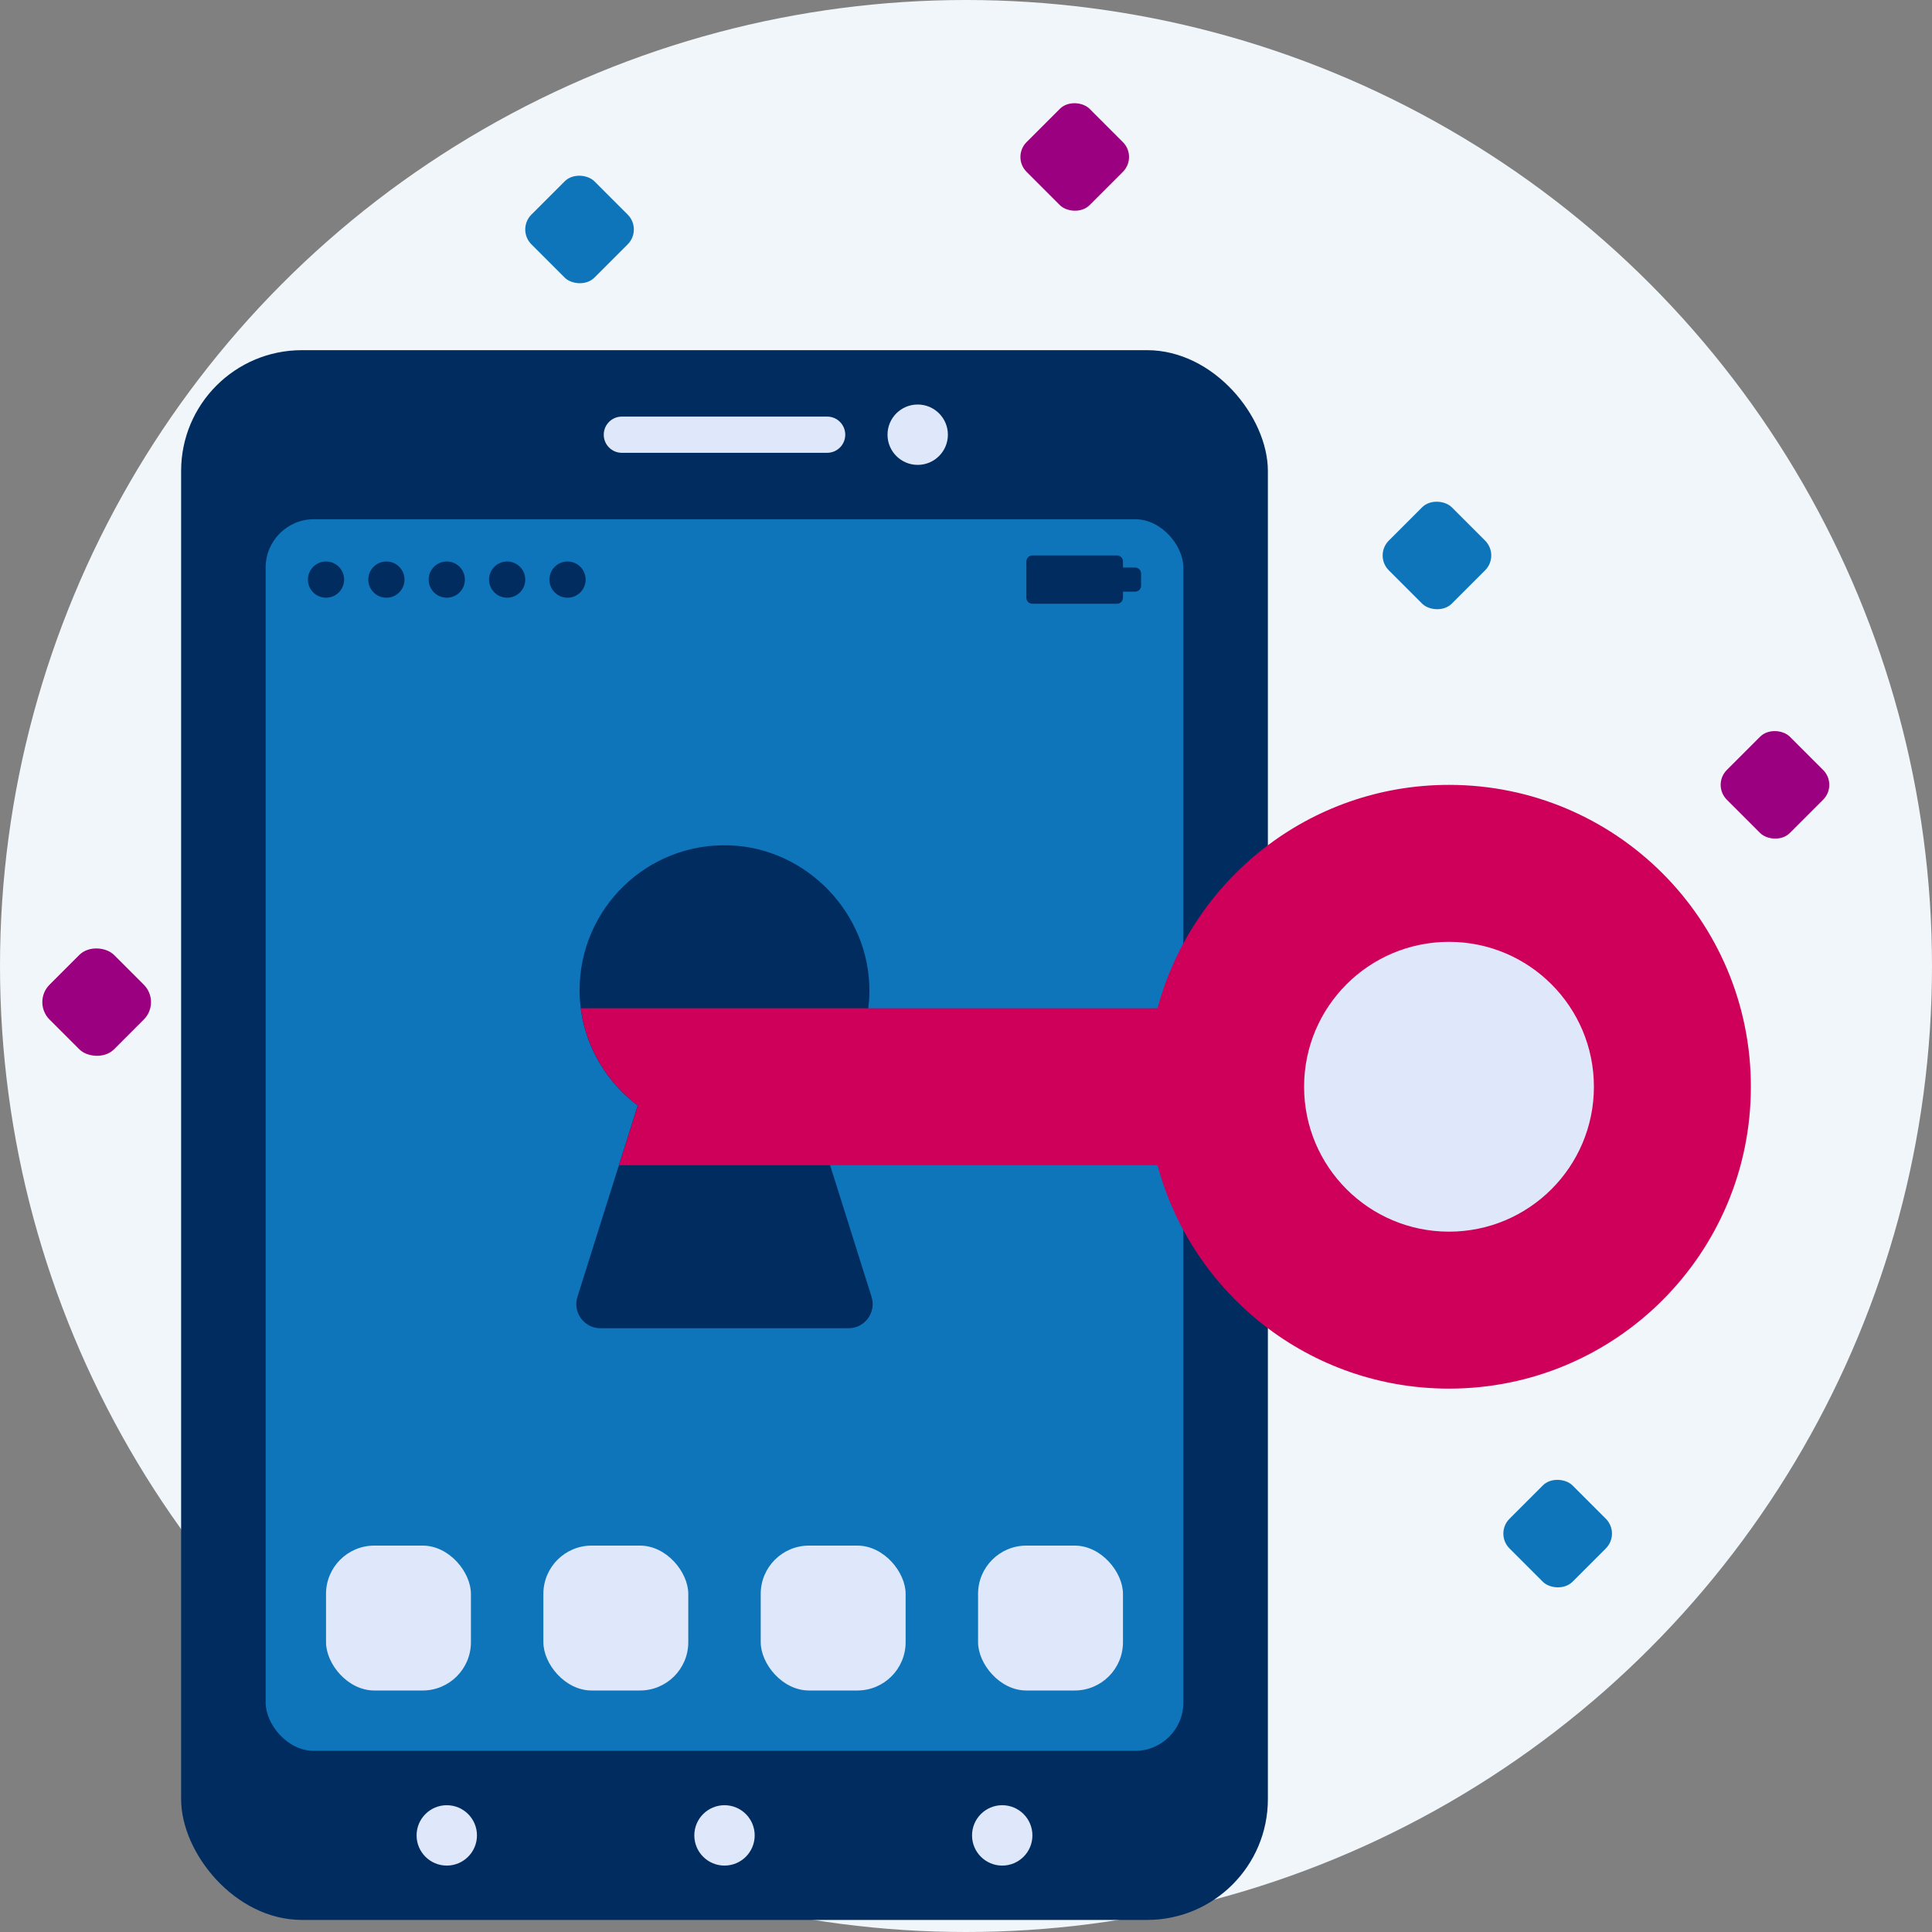 <?xml version="1.0" encoding="UTF-8"?> <svg xmlns="http://www.w3.org/2000/svg" id="Layer_2" data-name="Layer 2" viewBox="0 0 160 160"><rect x="0" y="0" width="160" height="160" fill="#808080" stroke="none"/><defs><style> .cls-1 { fill: #dfe8fa; } .cls-2 { fill: #ce005a; } .cls-3 { fill: #9a0080; } .cls-4 { fill: #0f75ba; } .cls-5 { fill: #002c5f; } .cls-6 { fill: #f1f6fa; } </style></defs><g id="_1" data-name="1"><g id="endpoint"><circle class="cls-6" cx="80" cy="80" r="80"></circle><rect class="cls-5" x="15" y="29" width="90" height="130" rx="10" ry="10"></rect><circle class="cls-1" cx="60" cy="152" r="2.5"></circle><circle class="cls-1" cx="83" cy="152" r="2.5"></circle><circle class="cls-1" cx="76" cy="36" r="2.5"></circle><circle class="cls-1" cx="37" cy="152" r="2.5"></circle><path class="cls-1" d="M68.5,37.5h-17c-.83,0-1.5-.67-1.5-1.5h0c0-.83.67-1.5,1.5-1.5h17c.83,0,1.5.67,1.5,1.5h0c0,.83-.67,1.5-1.5,1.5Z"></path><rect class="cls-4" x="22" y="43" width="76" height="102" rx="4" ry="4"></rect><rect class="cls-1" x="63" y="128" width="12" height="12" rx="4" ry="4"></rect><rect class="cls-1" x="81" y="128" width="12" height="12" rx="4" ry="4"></rect><rect class="cls-1" x="45" y="128" width="12" height="12" rx="4" ry="4"></rect><rect class="cls-1" x="27" y="128" width="12" height="12" rx="4" ry="4"></rect><circle class="cls-5" cx="27" cy="48" r="1.5"></circle><circle class="cls-5" cx="32" cy="48" r="1.5"></circle><circle class="cls-5" cx="37" cy="48" r="1.5"></circle><circle class="cls-5" cx="42" cy="48" r="1.5"></circle><circle class="cls-5" cx="47" cy="48" r="1.5"></circle><path class="cls-5" d="M94,47h-1v-.5c0-.28-.22-.5-.5-.5h-7c-.28,0-.5.22-.5.5v3c0,.28.22.5.5.5h7c.28,0,.5-.22.5-.5v-.5h1c.28,0,.5-.22.5-.5v-1c0-.28-.22-.5-.5-.5Z"></path><path class="cls-5" d="M67.19,91.56c2.9-2.19,4.81-5.63,4.81-9.54,0-6.37-5.18-11.77-11.54-12.01-6.84-.26-12.46,5.21-12.46,11.99,0,3.92,1.91,7.37,4.81,9.56l-4.99,15.84c-.41,1.29.56,2.6,1.91,2.6h20.54c1.35,0,2.31-1.31,1.91-2.6l-4.99-15.84Z"></path><path class="cls-2" d="M120,65c-11.56,0-21.28,7.85-24.14,18.5h-47.76c.42,3.29,2.19,6.15,4.72,8.06l-1.56,4.94h44.6c2.86,10.65,12.58,18.5,24.14,18.5,13.81,0,25-11.19,25-25s-11.19-25-25-25Z"></path><circle class="cls-1" cx="120" cy="90" r="12"></circle><rect class="cls-3" x="4.22" y="79.22" width="7.56" height="7.56" rx="2.04" ry="2.04" transform="translate(-56.35 29.97) rotate(-45.01)"></rect><rect class="cls-4" x="44.31" y="15.31" width="7.38" height="7.38" rx="1.74" ry="1.74" transform="translate(.62 39.51) rotate(-45)"></rect><rect class="cls-3" x="85.31" y="9.31" width="7.38" height="7.38" rx="1.74" ry="1.74" transform="translate(16.88 66.74) rotate(-45)"></rect><rect class="cls-4" x="115.31" y="42.31" width="7.38" height="7.38" rx="1.74" ry="1.74" transform="translate(2.33 97.62) rotate(-45)"></rect><rect class="cls-3" x="143.31" y="61.31" width="7.38" height="7.38" rx="1.74" ry="1.74" transform="translate(-2.91 122.98) rotate(-45)"></rect><rect class="cls-4" x="125.31" y="123.31" width="7.38" height="7.38" rx="1.74" ry="1.74" transform="translate(-52.02 128.42) rotate(-45)"></rect></g></g></svg> 